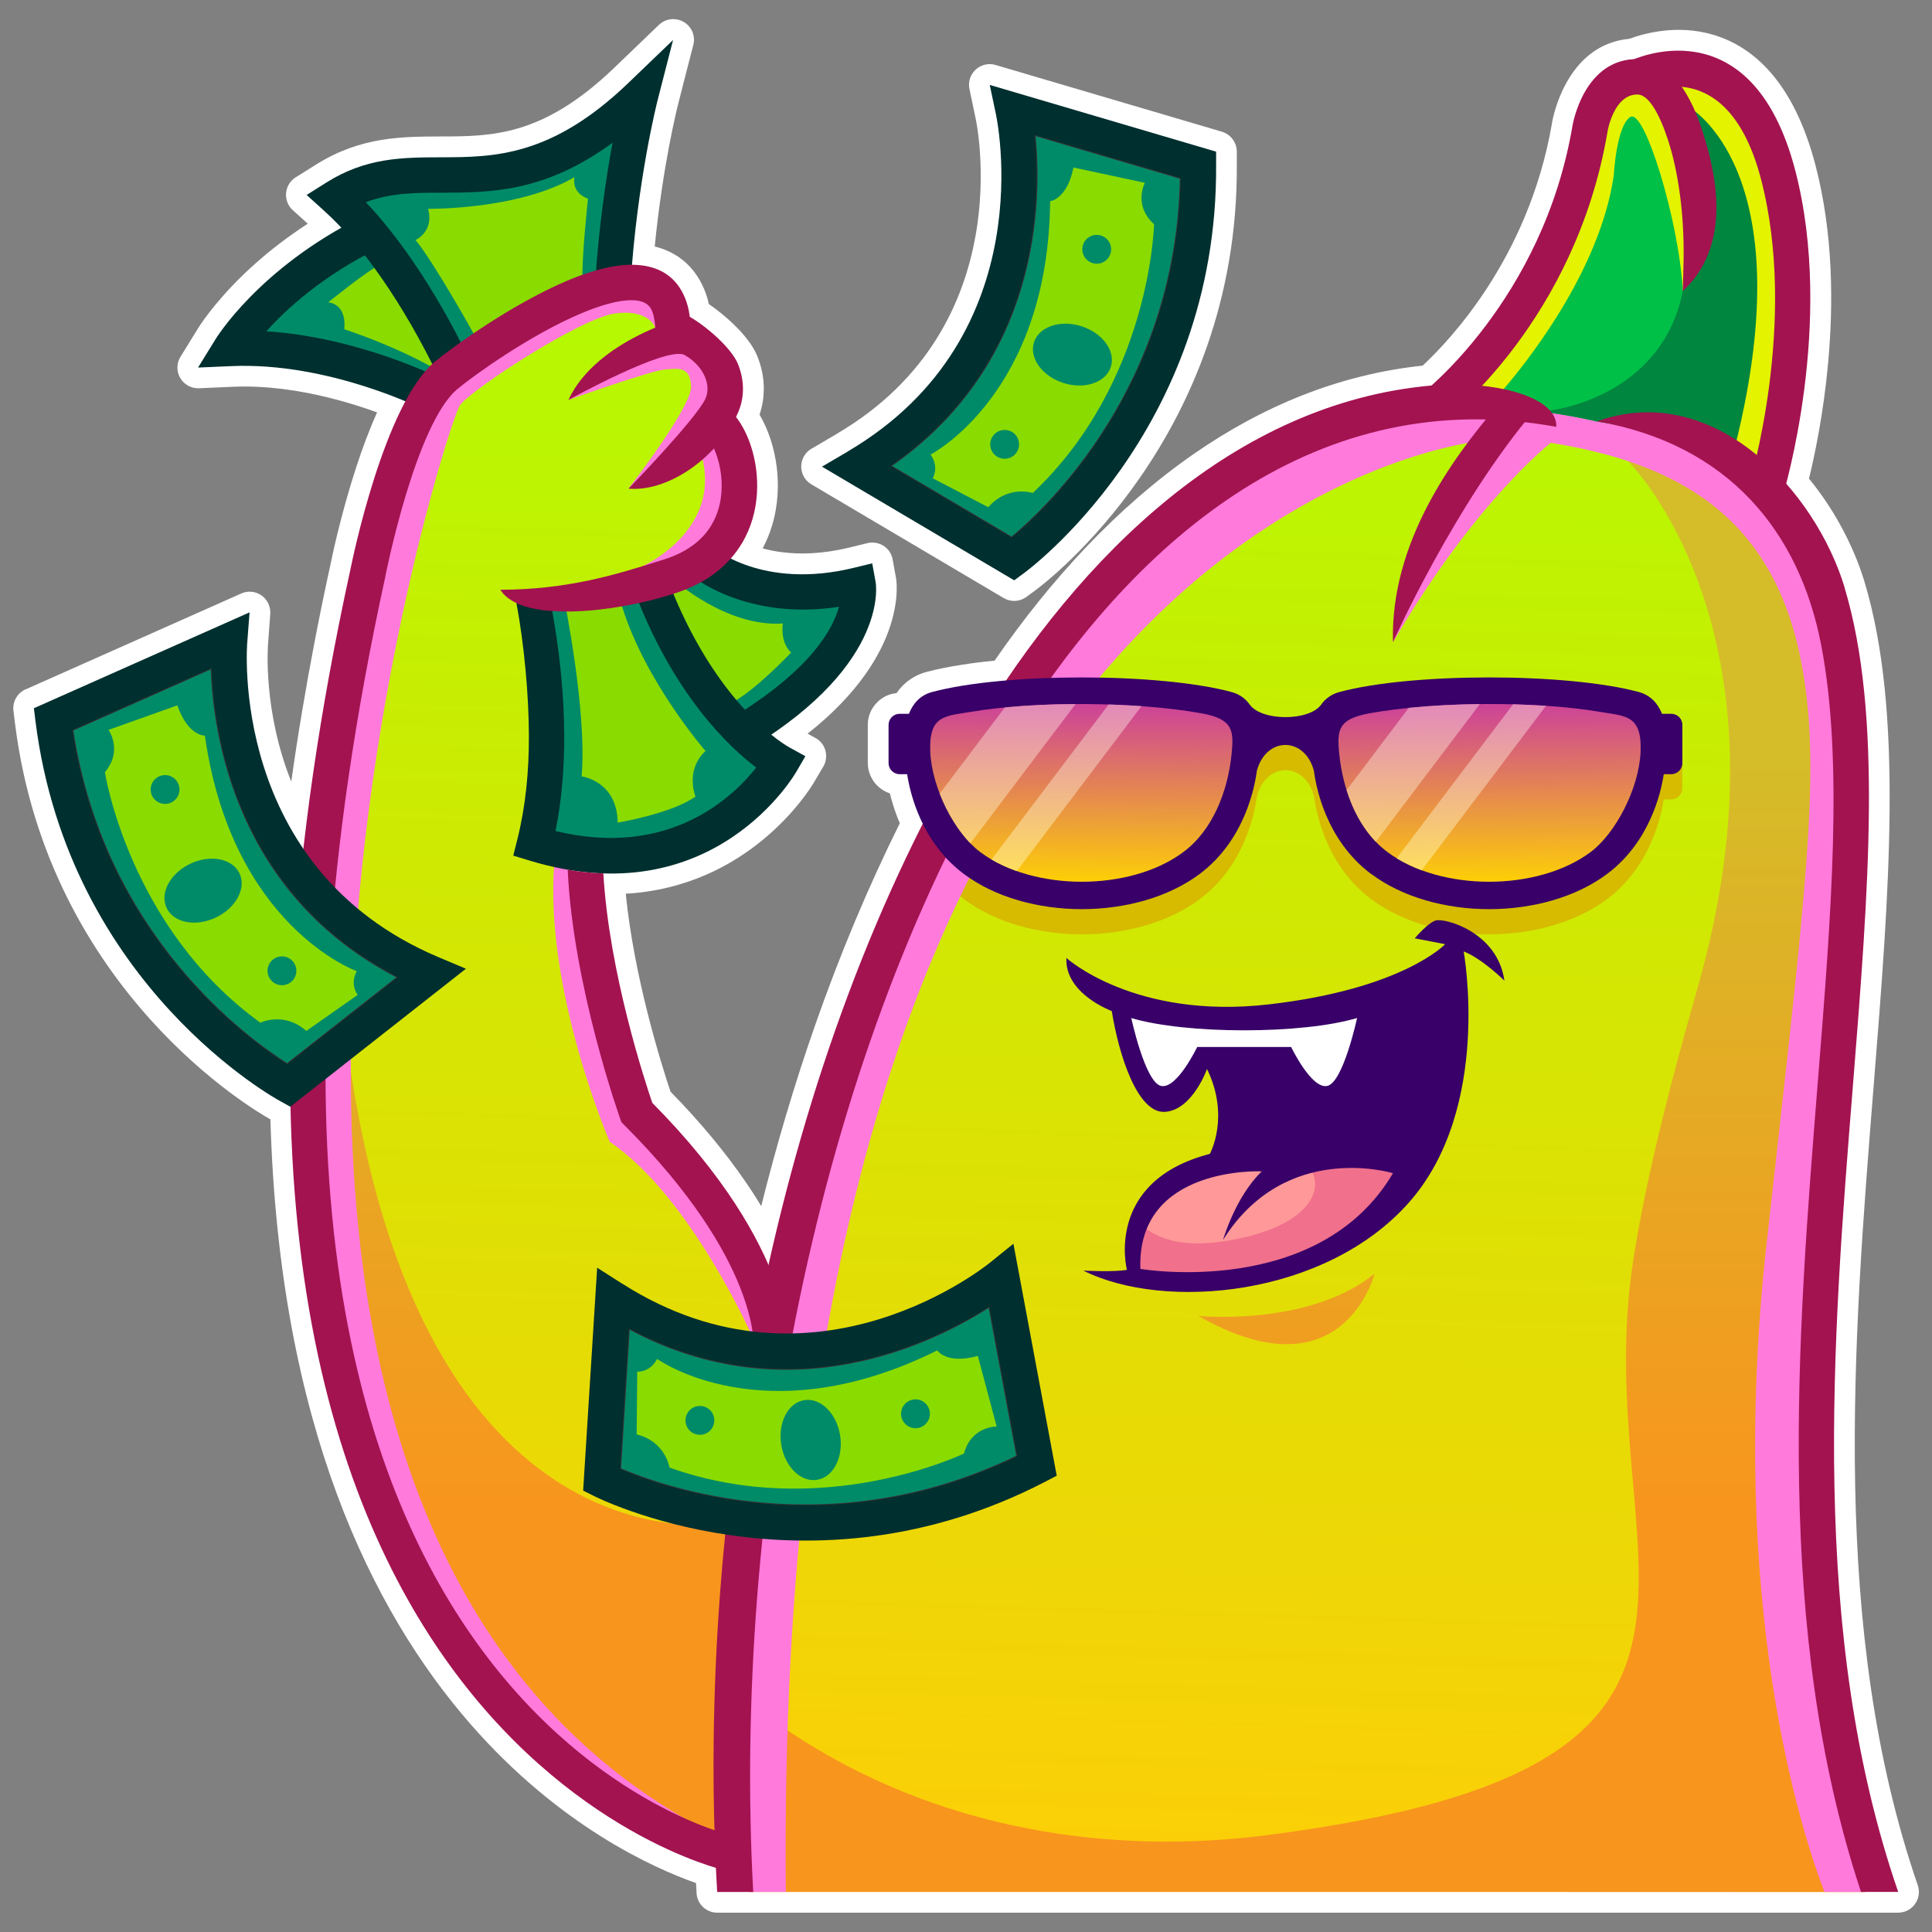 <?xml version="1.0" encoding="UTF-8"?>
<svg id="Layer_2" xmlns="http://www.w3.org/2000/svg" xmlns:xlink="http://www.w3.org/1999/xlink" viewBox="0 0 240 240">
  <rect x="0" y="0" width="240" height="240" fill="#808080" stroke="none"/>
  <defs>
    <style>
      .cls-1 {
        fill: #ff7adb;
      }

      .cls-1, .cls-2, .cls-3, .cls-4, .cls-5, .cls-6, .cls-7, .cls-8, .cls-9, .cls-10, .cls-11, .cls-12, .cls-13, .cls-14, .cls-15, .cls-16, .cls-17, .cls-18, .cls-19, .cls-20 {
        fill-rule: evenodd;
      }

      .cls-2 {
        fill: url(#GradientFill_4);
      }

      .cls-3 {
        fill: url(#GradientFill_100-2);
      }

      .cls-4 {
        fill: #380068;
      }

      .cls-5 {
        fill: #00c047;
      }

      .cls-6 {
        fill: #fff;
      }

      .cls-7 {
        stroke: #373435;
        stroke-miterlimit: 22.93;
        stroke-width: .22px;
      }

      .cls-7, .cls-20 {
        fill: #008b68;
      }

      .cls-8 {
        fill: #a31350;
      }

      .cls-9 {
        fill: #e4f300;
      }

      .cls-10 {
        fill: #f1708c;
      }

      .cls-11 {
        fill: url(#GradientFill_76);
      }

      .cls-12 {
        fill: #002f2f;
      }

      .cls-13 {
        fill: url(#GradientFill_100);
      }

      .cls-14 {
        fill: #d6bb00;
      }

      .cls-15 {
        fill: #f99;
      }

      .cls-16 {
        fill: url(#GradientFill_4-2);
      }

      .cls-17 {
        fill: url(#linear-gradient);
      }

      .cls-18 {
        fill: #8adb00;
      }

      .cls-19 {
        fill: #00863f;
      }
    </style>
    <linearGradient id="linear-gradient" x1="134.24" y1="233.89" x2="141.08" y2="11.01" gradientUnits="userSpaceOnUse">
      <stop offset="0" stop-color="#fdce07"/>
      <stop offset="1" stop-color="#af0"/>
    </linearGradient>
    <linearGradient id="GradientFill_76" data-name="GradientFill 76" x1="135.81" y1="187.78" x2="135.81" y2="94.39" gradientUnits="userSpaceOnUse">
      <stop offset="0" stop-color="#f8951d"/>
      <stop offset="1" stop-color="#d5bc29"/>
    </linearGradient>
    <linearGradient id="GradientFill_100" data-name="GradientFill 100" x1="185.18" y1="109.38" x2="185" y2="87.61" gradientUnits="userSpaceOnUse">
      <stop offset="0" stop-color="#fdce07"/>
      <stop offset="1" stop-color="#cd4398"/>
    </linearGradient>
    <linearGradient id="GradientFill_100-2" data-name="GradientFill 100" x1="134.18" y1="109.38" x2="134.36" y2="87.61" xlink:href="#GradientFill_100"/>
    <linearGradient id="GradientFill_4" data-name="GradientFill 4" x1="129.13" y1="109.41" x2="129.32" y2="87.48" gradientUnits="userSpaceOnUse">
      <stop offset="0" stop-color="#ffe359"/>
      <stop offset="1" stop-color="#e28aba"/>
    </linearGradient>
    <linearGradient id="GradientFill_4-2" data-name="GradientFill 4" x1="179.8" y1="109.44" x2="179.62" y2="87.64" xlink:href="#GradientFill_4"/>
  </defs>
  <path class="cls-6" d="M111.78,102.27c-.33-.76-.59-1.49-.8-2.17l-.04-.13c-.16-.5-.29-.98-.4-1.42-.6-.19-1.14-.53-1.58-.97h0c-.71-.73-1.16-1.71-1.16-2.79v-4.76c0-1.08.44-2.06,1.16-2.78h0c.63-.64,1.47-1.06,2.41-1.15.23-.33.49-.65.78-.94.78-.78,1.76-1.38,2.98-1.7,1.24-.33,2.72-.63,4.36-.88,1.32-.21,2.68-.38,4.06-.51,6.96-10.09,15.23-19.07,24.7-25.65,8.53-5.93,18.05-9.9,28.48-11,1.89-1.77,4.97-4.99,7.98-9.61,3.35-5.14,6.62-12,8.08-20.49.01-.13.03-.26.07-.39.28-1.39,2.21-9.44,9.55-10.11,1.78-.66,5.94-1.84,10.45-.49,4.8,1.44,9.91,5.66,12.66,16.18,2.21,8.46,2.25,17.29,1.57,24.63-.57,6.24-1.66,11.4-2.37,14.32,1.44,1.76,2.71,3.64,3.78,5.56,1.34,2.4,2.41,4.89,3.13,7.31,2.43,8.11,3.19,17.72,3.1,28.41-.09,10.61-1.01,22.07-1.98,34.17l-.02.23c-2.52,31.51-5.38,67.46,5.5,99.05.46,1.35-.26,2.81-1.6,3.27-.28.09-.56.14-.84.14-48.9.01-97.79,0-146.69,0-1.42,0-2.58-1.15-2.58-2.58l-.06-1.1c-5.25-1.84-16.96-7.08-28.02-19.75-12.24-14.03-23.76-37.22-24.85-75.12l-.11-.06c-1.57-.88-27.41-15.72-31.61-49.06h0l-.2-1.63c-.15-1.22.58-2.35,1.69-2.74l26.6-11.83c1.3-.58,2.82,0,3.39,1.3.18.4.25.83.22,1.24l-.27,3.69c-.02.24-.67,8.27,2.88,17.14.4-2.86.85-5.78,1.35-8.76.98-5.86,2.14-11.91,3.51-18.16.1-.53,1.24-6.12,3.22-12.18.74-2.26,1.6-4.6,2.58-6.77-1.67-.61-3.72-1.27-5.99-1.83-3.6-.89-7.78-1.54-11.99-1.35l-4.14.18c-1.42.06-2.62-1.04-2.68-2.46-.02-.56.14-1.09.43-1.53l2.22-3.6c.54-.84,2.82-4.17,7.07-7.94,1.79-1.59,3.94-3.27,6.47-4.91l-1.85-1.67c-1.06-.95-1.14-2.58-.19-3.64.2-.22.42-.4.67-.53l2.34-1.47c2.79-1.76,5.46-2.64,8.12-3.09,2.53-.42,4.99-.43,7.54-.44,3.05,0,6.26-.02,9.69-1.06,3.44-1.05,7.28-3.17,11.73-7.45l5.57-5.35c1.02-.98,2.65-.95,3.64.07.68.7.87,1.69.6,2.56-.63,2.44-1.27,4.89-1.88,7.33-.07.27-1.88,7.45-2.88,17.57.85.21,1.65.52,2.4.95,1.48.85,2.68,2.12,3.52,3.86.26.54.48,1.12.65,1.73l.15.61c1.04.71,2.19,1.64,3.18,2.61,1.24,1.21,2.31,2.56,2.82,3.81.56,1.36.85,2.8.83,4.24-.02,1.04-.19,2.08-.53,3.08.16.27.31.55.45.83.38.75.71,1.57.98,2.42.32,1.03.57,2.15.71,3.3.13,1.07.17,2.2.1,3.36-.08,1.29-.3,2.6-.68,3.86-.29.95-.67,1.9-1.17,2.84.68.19,1.44.35,2.27.46,2.29.31,5.12.26,8.49-.56l2.26-.55c1.38-.33,2.77.51,3.1,1.89l.44,2.43c.02.1,1.77,9.28-10.98,19.35l.97.53c1.25.68,1.7,2.25,1.02,3.49-.42.69-.81,1.4-1.23,2.08-.68,1.14-8.08,12.91-23.35,13.78.51,5.13,1.59,10.35,2.69,14.73,1.15,4.57,2.31,8.19,2.87,9.86,3.88,3.96,6.88,7.66,9.21,11.04.76,1.09,1.44,2.15,2.06,3.18,1.9-7.62,4.12-15.11,6.66-22.38,3.06-8.75,6.58-17.19,10.56-25.19h0ZM104.03,53.85l-3.08,1.81c-.43.21-.8.55-1.06.99-.72,1.22-.32,2.8.91,3.52l23.88,14.12c.86.51,1.98.49,2.84-.15l1.19-.88c.97-.72,25.15-18.86,24.93-52.8v-1.5c.05-1.16-.69-2.25-1.85-2.6l-28.12-8.29c-.39-.12-.82-.14-1.25-.05-1.39.29-2.28,1.65-1.99,3.04l.76,3.62c.07.32,5.61,25.75-17.16,39.16Z"/>
  <g>
    <g>
      <path class="cls-20" d="M86.94,82.11c-1.4-2.27-2.79-4.93-4.08-8.04l-.36-.86,1.02-.32c.59-.18,1.13-.38,1.64-.6.53-.23,1.03-.47,1.49-.72l.43-.24.42.26c1.2.75,3.22,1.8,6.01,2.51,2.79.71,6.34,1.07,10.58.43l1.28-.19-.34,1.25c-.38,1.41-1.23,3.34-3.09,5.63-1.82,2.24-4.63,4.84-8.96,7.64l-.6.39-.48-.53c-1.54-1.67-3.25-3.84-4.97-6.63h0ZM51.39,39.23c1.05,1.79,2.07,3.67,3.05,5.61l.29.57-.47.43c-.14.13-.27.26-.4.39-.13.14-.27.28-.4.44l-.41.47-.57-.25c-1.62-.7-4.35-1.8-7.74-2.78-3.39-.98-7.44-1.86-11.71-2.14l-1.74-.11,1.17-1.3c1.17-1.3,2.77-2.89,4.83-4.56,2.06-1.67,4.59-3.42,7.62-5.06l.63-.34.44.56c.38.49.76.98,1.11,1.47.36.49.73,1.01,1.1,1.55,1.09,1.57,2.16,3.26,3.21,5.04h0ZM72.64,34.92c.54-.19,1.09-.37,1.64-.53l.57-.16.04-.59c.23-3.16.56-6.12.92-8.77.36-2.67.75-5.04,1.12-7l.39-2.09-1.72,1.26c-4.1,3.01-7.77,4.52-11.16,5.27-3.41.76-6.57.77-9.59.78-1.66,0-3.27,0-4.86.16-1.63.16-3.24.46-4.83,1.07l-1.18.45.87.92c.93.99,1.87,2.07,2.79,3.22.93,1.16,1.86,2.41,2.78,3.74,1.05,1.52,2.09,3.14,3.11,4.86,1.02,1.72,2.01,3.52,2.97,5.38l.45.87.8-.57c1.9-1.34,4.32-2.95,6.91-4.44,1.97-1.13,4.05-2.21,6.08-3.08l.17-.07c.6-.25,1.18-.48,1.75-.68h0ZM73.54,74.95c-1.69.16-3.36.2-4.89.1l-1.08-.08.19,1.07c.47,2.63.84,5.26,1.09,7.87.24,2.52.37,5.02.38,7.45,0,2.07-.08,4.11-.26,6.1-.17,1.93-.44,3.8-.81,5.61l-.16.8.79.19c5.75,1.4,10.51,1.01,14.35-.21,5.94-1.88,9.67-5.72,11.43-7.97l.53-.68-.69-.52c-1.58-1.19-3.95-3.27-6.52-6.51-2.59-3.26-5.38-7.7-7.77-13.59l-.27-.66-.7.15c-1.81.39-3.75.71-5.64.88Z"/>
      <path class="cls-18" d="M59.22,42.16c-1.76-3.28-6.04-10.57-7.61-12.34,0,0,2.35-1.05,1.57-3.88,0,0,11.16.16,18.18-3.93,0,0-.47,1.89,1.68,2.67,0,0-.84,7.76-.67,10.34-.48.18-.97.37-1.48.58l-.17.07c-2.03.86-4.11,1.94-6.08,3.08-1.95,1.13-3.81,2.32-5.42,3.41h0ZM83.63,71.97s6.59,5.97,13.62,5.48c0,0-.41,2.22,1.02,3.62,0,0-4.57,4.85-7.54,6.32,0,0-9.65-13.17-7.09-15.42h0ZM70.01,74.07s2.95,14.19,2.24,22.37c0,0,4.42.56,4.48,5.75,0,0,6.72-1.12,9.67-3.24,0,0-1.35-3.23,1.24-5.66,0,0-7.47-8.57-10.37-17.97l-7.25-1.24h0ZM54.2,45.9l.06-.06.47-.43-.29-.57c-.98-1.94-2-3.82-3.05-5.61-.14-.24-.28-.47-.42-.7-1.83-2.92-3.59-5.47-3.73-5.67h0s0,0,0,0h0c-1.63.77-6.46,4.69-6.46,4.69,2.46.37,1.98,3.35,1.98,3.35,5.86,1.97,9.78,4.05,11.44,5.01Z"/>
      <path class="cls-17" d="M93.08,235.03c-.67-12.31-.47-25.21.62-38.24,1.07-12.84,3-25.81,5.78-38.48,2.68-12.2,6.16-24.12,10.43-35.39,4.08-10.76,8.9-20.92,14.44-30.14,3.88-6.45,8.26-12.56,13.11-18,4.48-5.01,9.36-9.45,14.64-13.07,4.91-3.36,10.18-6.02,15.78-7.76,5.26-1.64,10.82-2.47,16.68-2.33l1,.02-.63.77c-1.33,1.62-2.72,3.45-4.07,5.45-1.35,2-2.64,4.16-3.75,6.48-1.07,2.22-1.97,4.57-2.61,7.04-.51,1.97-.85,4.02-.95,6.12.68-1.42,1.7-3.47,2.98-5.89,1.14-2.15,2.51-4.61,4.05-7.19,1.3-2.17,2.72-4.42,4.24-6.63,1.33-1.94,2.73-3.85,4.19-5.66l.17-.21,1.32.16.72.1c.52.08,1.03.16,1.55.24-.08-.33-.25-.65-.48-.95-.37-.47-.92-.9-1.61-1.28-.8-.44-1.78-.81-2.88-1.11-1.14-.31-2.41-.53-3.76-.67l-.98-.1.68-.72c1.38-1.48,2.99-3.36,4.65-5.65,1.33-1.83,2.69-3.91,3.98-6.24,1.55-2.79,3.02-5.94,4.26-9.45,1.08-3.07,1.97-6.41,2.58-10.03.03-.17.2-1.07.61-2.03.23-.54.53-1.11.93-1.6.33-.41.74-.77,1.21-1.01.42-.22.91-.34,1.45-.34h.07c.41.02.81.19,1.19.48.37.29.73.7,1.07,1.21.33.5.66,1.11.98,1.82.32.72.63,1.52.92,2.39.34,1.03.64,2.15.9,3.34.26,1.18.47,2.44.65,3.75.17,1.29.29,2.63.37,4,.07,1.34.1,2.72.07,4.11l-.07,2.57c1.03-1.17,1.76-2.45,2.26-3.79.59-1.59.86-3.27.89-4.96.04-1.76-.17-3.54-.51-5.25-.34-1.71-.82-3.36-1.31-4.84-.17-.51-.34-1-.52-1.45-.18-.45-.37-.89-.58-1.32-.2-.42-.41-.82-.62-1.19-.21-.37-.43-.72-.66-1.05l-.6-.86,1.05.09c.94.08,1.95.32,2.98.81.87.41,1.75,1.01,2.6,1.84.96.94,1.89,2.19,2.73,3.82.74,1.45,1.41,3.22,1.97,5.37.8,3.09,1.29,6.24,1.54,9.34.29,3.61.27,7.15.07,10.45-.19,3.06-.53,5.92-.93,8.42-.39,2.51-.83,4.65-1.21,6.3l-.18.78-.61-.51c-1.46-1.2-3.03-2.25-4.68-3.08-1.56-.78-3.19-1.38-4.88-1.73-1.51-.32-3.06-.45-4.65-.36-1.09.06-2.2.23-3.32.5,3.2.71,6.1,1.74,8.7,3.04,3.1,1.56,5.79,3.51,8.07,5.79,2.46,2.45,4.46,5.28,6.02,8.38,1.63,3.24,2.79,6.8,3.52,10.56.7,3.63,1.13,7.54,1.35,11.7.22,4.15.24,8.54.12,13.14-.24,9.19-1.04,19.14-1.88,29.59v.06c-.64,7.94-1.3,16.17-1.76,24.5-.46,8.36-.72,16.87-.57,25.39.15,8.52.72,17.07,1.93,25.53,1.2,8.45,3.04,16.8,5.74,24.94l.05.15H93.08ZM90.03,196.84c.4-5.11.94-10.22,1.62-15.32.67-5.06,1.48-10.11,2.42-15.13,0-.04.01-.09,0-.13-.08-.96-.32-2.48-.96-4.5-.45-1.42-1.11-3.1-2.06-5-1.24-2.47-2.97-5.33-5.4-8.53-2.06-2.71-4.6-5.66-7.76-8.81l-.27-.27-.13-.37c-.05-.15-1.5-4.24-3.02-10.09-1.52-5.86-3.12-13.47-3.46-20.66l-.02-.39-.39-.07c-.39-.07-.78-.14-1.16-.22-.4-.08-.79-.17-1.17-.26-.39-.09-.78-.19-1.18-.3-.39-.11-.79-.22-1.19-.34l-1.56-.48.39-1.57c.25-.99.46-1.99.64-3.02.18-1.04.33-2.1.45-3.18.12-1.09.21-2.2.27-3.34.06-1.14.09-2.31.08-3.49,0-1.27-.04-2.62-.11-4.01-.07-1.4-.18-2.85-.32-4.31-.13-1.43-.3-2.87-.49-4.27-.19-1.36-.4-2.69-.63-3.96l-.05-.25-.23-.11c-.2-.1-.4-.2-.58-.31-.18-.11-.34-.23-.49-.35l-.07-.06c3.86-.08,7.24-.56,10.26-1.21,3.21-.69,6.01-1.57,8.54-2.37l.6-.19c.72-.23,1.37-.49,1.97-.78.63-.3,1.19-.64,1.7-1.01.53-.39,1-.8,1.41-1.24.43-.46.79-.95,1.1-1.46.2-.33.37-.67.52-1.01.16-.36.29-.72.4-1.08.11-.38.2-.76.27-1.15.07-.4.12-.8.14-1.2.02-.36.03-.73.02-1.09-.01-.38-.04-.75-.08-1.1-.04-.37-.11-.74-.18-1.09-.08-.37-.17-.72-.28-1.06l-.1-.31-.22-.6-.42-.97-.51.55c-.74.8-1.55,1.52-2.39,2.15-.86.64-1.75,1.18-2.66,1.6-.84.39-1.68.69-2.5.88-.53.12-1.05.2-1.56.22,1.25-1.31,3.78-4,5.83-6.4,1.4-1.64,2.58-3.15,3-4.03.11-.23.2-.48.25-.73.06-.26.08-.52.08-.78,0-.27-.03-.54-.09-.8-.06-.27-.14-.54-.25-.8-.12-.3-.28-.59-.46-.88-.18-.28-.39-.55-.63-.81-.23-.25-.49-.49-.77-.71-.28-.22-.57-.42-.89-.6-1.11-.63-4.22.42-7.33,1.79-2.34,1.03-4.68,2.23-6.14,3,.28-.44.6-.86.93-1.26.64-.78,1.37-1.49,2.14-2.13.96-.8,2-1.51,3.04-2.12,1.25-.74,2.51-1.34,3.64-1.81l.33-.13-.02-.35c-.01-.23-.04-.46-.07-.69-.03-.23-.07-.45-.11-.66-.04-.21-.09-.41-.15-.58-.06-.18-.12-.34-.18-.47-.12-.25-.28-.47-.47-.66-.19-.19-.42-.35-.67-.47-.25-.12-.53-.21-.82-.26-.3-.06-.62-.08-.97-.08-.43,0-.87.04-1.33.11-.48.07-.99.18-1.51.32-.54.14-1.1.31-1.68.51-.61.21-1.23.45-1.86.71-1.2.51-2.44,1.1-3.67,1.74-1.38.72-2.74,1.5-4.01,2.28-1.57.96-3.03,1.92-4.27,2.79-1.61,1.12-2.88,2.09-3.61,2.69-.86.71-1.67,1.79-2.43,3.08-.86,1.47-1.65,3.22-2.37,5.09-.89,2.32-1.67,4.8-2.31,7.07-1.26,4.48-2,8.2-2.02,8.3v.04c-6.2,28.32-8.12,51.6-7.24,70.72,1.06,23.2,6.24,40.28,12.91,52.82,6.1,11.46,13.45,19.12,20.04,24.18,6.6,5.07,12.44,7.53,15.51,8.59l.67.23-.02-.71c-.15-5-.16-10.07-.02-15.16.13-5.07.4-10.19.8-15.33Z"/>
      <path class="cls-14" d="M116.2,108.09c2.52-5.33,5.23-10.45,8.15-15.31,1.08-1.8,2.2-3.57,3.36-5.31,8.95-.51,19.33.03,25.25,1.62,1.04.28,1.78.86,2.31,1.61h0c1.52,2.02,7.29,2.02,8.81,0h0c.52-.75,1.27-1.33,2.31-1.61,8.98-2.41,28.18-2.41,37.17,0,1.51.41,2.39,1.46,2.89,2.71h1.16c.75,0,1.37.62,1.37,1.37v4.76c0,.75-.62,1.37-1.37,1.37h-.94c-.36,2.39-1.78,8.45-7.02,12.38-7.8,5.85-21.55,5.85-29.34,0-5.58-4.19-6.82-10.78-7.08-12.79-1.15-4.28-5.94-4.28-7.09,0-.26,2.01-1.5,8.61-7.08,12.79-7.8,5.85-21.54,5.85-29.34,0-1.44-1.08-2.59-2.32-3.51-3.6Z"/>
      <path class="cls-11" d="M93.08,235.03c-.63-11.54-.49-23.6.43-35.8l4.34,15.74c18.79,12.62,40.59,15.46,59.63,12.99,66.67-8.64,39.52-33.84,45.43-71.55,1.33-8.52,3.83-19.19,7.96-33.66,12.72-44.54-8.61-65.45-8.61-65.45,0,0,1.8-1.12,4.75-2.96.72.3,1.41.62,2.09.96,3.1,1.56,5.79,3.51,8.07,5.79,2.46,2.45,4.46,5.28,6.02,8.38,1.63,3.24,2.79,6.8,3.52,10.56.7,3.63,1.13,7.54,1.35,11.7.22,4.15.24,8.54.12,13.14-.24,9.19-1.04,19.14-1.88,29.59v.06c-.64,7.94-1.3,16.17-1.76,24.5-.46,8.36-.72,16.87-.57,25.39.15,8.52.72,17.07,1.93,25.53,1.2,8.45,3.04,16.8,5.74,24.94l.05.15H93.08ZM148.86,163.47c18.01,10.26,21.89-5.24,21.89-5.24-8.17,6.6-21.89,5.24-21.89,5.24h0ZM220.52,45.82c-3.94,2.5-7.6,4.81-10.6,6.69,1.14.34,2.25.79,3.32,1.33,1.65.83,3.22,1.88,4.68,3.08l.61.51.18-.78c.38-1.65.82-3.79,1.21-6.3.22-1.41.43-2.93.6-4.54h0ZM90.74,189.18h0s-37.34,7.62-47.15-56c-.91-5.9-1.95-11.01-3.1-15.44-.61,8.85-.7,17-.35,24.51,1.06,23.2,6.24,40.28,12.91,52.82,6.1,11.46,13.45,19.12,20.04,24.18,6.6,5.07,12.44,7.53,15.51,8.59l.67.23-.02-.71c-.15-5-.16-10.07-.02-15.16.13-5.07.4-10.19.8-15.33.2-2.56.44-5.11.71-7.67Z"/>
      <path class="cls-1" d="M93.08,235.03c-.67-12.31-.47-25.21.62-38.24,1.07-12.84,3-25.81,5.78-38.48,2.68-12.2,6.16-24.12,10.43-35.39,4.08-10.76,8.9-20.92,14.44-30.14,3.88-6.45,8.26-12.56,13.11-18,4.48-5.01,9.36-9.45,14.64-13.07,4.91-3.36,10.18-6.02,15.78-7.76,5.26-1.64,10.82-2.47,16.68-2.33l1,.02-.63.77c-.64.79-1.31,1.63-1.97,2.51-11.28,1.79-87,19.81-85.34,180.1h-4.56ZM173.58,77.23c-.37,1.58-.53,2.54-.53,2.54,10.21-17.53,19.59-24.76,19.59-24.76,20.34,3.19,30.02,13.11,31.91,32.77,1.17,12.21-.75,27.71-5.08,66.54-5.03,45,4.45,73.65,7.17,80.71h5.06l-.05-.15c-2.69-8.13-4.53-16.49-5.74-24.94-1.21-8.46-1.78-17.01-1.93-25.53-.15-8.53.11-17.03.57-25.39.46-8.34,1.12-16.56,1.75-24.5v-.06c.84-10.45,1.64-20.41,1.88-29.59.12-4.6.1-8.99-.12-13.14-.22-4.16-.65-8.07-1.35-11.7-.72-3.76-1.89-7.32-3.52-10.56-1.56-3.11-3.56-5.93-6.02-8.38-2.28-2.28-4.96-4.23-8.07-5.79-2.6-1.31-5.5-2.33-8.7-3.04,1.12-.28,2.23-.44,3.32-.5,1.59-.09,3.15.04,4.65.36,1.69.36,3.32.95,4.88,1.73,1.65.83,3.22,1.88,4.68,3.08l.61.51.18-.78c.38-1.65.82-3.79,1.21-6.3.39-2.5.74-5.36.93-8.42.2-3.3.23-6.85-.07-10.45-.25-3.1-.74-6.25-1.54-9.34-.56-2.14-1.23-3.91-1.97-5.37-.83-1.64-1.76-2.88-2.73-3.82-.85-.83-1.73-1.42-2.6-1.84-1.02-.49-2.04-.73-2.98-.81l-1.05-.09.6.86c.23.33.45.68.66,1.05.21.37.42.77.62,1.19.21.43.4.87.58,1.32.18.45.35.93.52,1.45.49,1.49.97,3.13,1.31,4.84.34,1.71.55,3.49.51,5.25-.04,1.69-.3,3.37-.89,4.96-.5,1.34-1.23,2.62-2.26,3.79l.07-2.57c.02-1.39,0-2.77-.07-4.11-.07-1.37-.2-2.71-.37-4-.17-1.31-.39-2.57-.65-3.75-.26-1.19-.56-2.31-.9-3.34-.29-.87-.6-1.68-.92-2.39-.32-.7-.64-1.32-.98-1.82-.34-.52-.7-.93-1.07-1.21-.38-.3-.78-.46-1.19-.48h-.07c-.54,0-1.02.12-1.45.34-.48.24-.88.6-1.21,1.01-.4.49-.7,1.06-.93,1.6-.41.96-.58,1.86-.61,2.03-.61,3.61-1.51,6.95-2.58,10.03-1.23,3.51-2.7,6.66-4.26,9.45-1.3,2.33-2.65,4.41-3.98,6.24-1.66,2.28-3.27,4.17-4.65,5.65l-.68.72.98.1c1.35.14,2.62.37,3.76.67,1.11.3,2.09.67,2.88,1.11.69.38,1.24.81,1.61,1.28.24.3.4.62.48.95-.52-.09-1.03-.17-1.55-.24l-.72-.1-1.32-.16-.17.21c-1.46,1.81-2.86,3.72-4.19,5.66-1.51,2.21-2.94,4.46-4.24,6.63-1.54,2.58-2.91,5.03-4.05,7.19-1.29,2.42-2.3,4.48-2.98,5.89l.02-.27h0ZM93.92,167.21l.15-.81s.01-.09,0-.13c-.08-.96-.32-2.48-.96-4.5-.45-1.42-1.11-3.1-2.06-5-1.24-2.47-2.97-5.33-5.4-8.53-2.06-2.71-4.6-5.66-7.76-8.81l-.27-.27-.13-.37c-.05-.15-1.5-4.24-3.02-10.09-1.52-5.86-3.12-13.47-3.46-20.66l-.02-.39-.39-.07c-.39-.07-.78-.14-1.16-.22-.2-.04-.39-.08-.59-.13-1.23,15.85,6.89,34.61,6.89,34.61,10.13,6.83,17.84,24.47,17.84,24.47l.33.9h0ZM80.14,70.75l-.31-.42s9.55-4.24,7.45-13.26l-1.58.62.23-.16c.84-.63,1.65-1.35,2.39-2.15l.51-.55.42.97.22.6.1.31c.11.34.2.7.28,1.06.08.36.14.72.18,1.09.04.35.07.72.08,1.1.01.36,0,.73-.02,1.09-.02.4-.07.8-.14,1.2-.07.38-.16.77-.27,1.15-.11.36-.24.72-.4,1.08-.15.34-.32.68-.52,1.01-.3.51-.67.99-1.1,1.46-.41.44-.88.85-1.41,1.24-.51.37-1.07.71-1.7,1.01-.6.29-1.25.55-1.97.78l-.6.19c-.61.19-1.23.39-1.87.59h0ZM79.29,60.22h-.07c1.25-1.31,3.78-4,5.83-6.4,1.4-1.64,2.58-3.15,3-4.03.11-.23.2-.48.25-.73.06-.26.08-.52.08-.78,0-.27-.03-.54-.09-.8-.06-.27-.14-.54-.25-.8-.12-.3-.28-.59-.46-.88-.18-.28-.39-.55-.63-.81-.23-.25-.49-.49-.77-.71-.28-.22-.57-.42-.89-.6-1.11-.63-4.22.42-7.33,1.79-1.14.5-2.29,1.05-3.33,1.56l-4.04,2.65s10.39-3.68,12.01-3.78c1.62-.1,3.14-.47,3.25,2.09.1,2.57-7.78,12.7-7.78,12.7l1.21-.48h0ZM81.9,40.8l-.5-.1s-.75-2.34-4.99-1.76c-4.24.58-17.28,9.06-19.22,11.31-1.94,2.25-44.44,138.91,31.4,177.58-3.08-1.06-8.92-3.52-15.51-8.59-6.59-5.06-13.94-12.72-20.04-24.18-6.67-12.53-11.85-29.61-12.91-52.82-.87-19.12,1.05-42.4,7.23-70.72v-.04c.03-.11.77-3.82,2.03-8.3.64-2.28,1.42-4.76,2.31-7.07.72-1.86,1.51-3.62,2.37-5.09.76-1.3,1.57-2.37,2.43-3.08.72-.6,2-1.57,3.61-2.69,1.25-.87,2.7-1.83,4.27-2.79,1.27-.78,2.63-1.56,4.01-2.28,1.23-.64,2.46-1.24,3.67-1.74.63-.26,1.25-.5,1.86-.71.58-.2,1.14-.37,1.68-.51.53-.14,1.03-.24,1.51-.32.46-.07.91-.11,1.33-.11.35,0,.67.03.97.08.3.06.57.14.82.26.25.12.48.28.67.47.19.19.35.41.47.66.06.13.13.29.18.47.05.18.1.37.15.58.04.21.08.43.11.66.03.23.05.46.07.69v.13Z"/>
      <path class="cls-5" d="M192.07,51.21c-.35-.37-.82-.71-1.38-1.01-.8-.44-1.78-.81-2.88-1.11-1.14-.31-2.41-.53-3.76-.67l-.98-.1.68-.72c1.38-1.48,2.99-3.36,4.65-5.65,1.33-1.83,2.69-3.91,3.98-6.24,1.55-2.79,3.02-5.94,4.26-9.45,1.08-3.07,1.97-6.41,2.58-10.03.03-.17.2-1.07.61-2.03.23-.54.53-1.11.93-1.6.33-.41.74-.77,1.21-1.01.42-.22.91-.34,1.45-.34h.07c.41.02.81.19,1.19.48.37.29.73.7,1.07,1.21.33.5.66,1.11.98,1.82.32.72.63,1.52.92,2.39.34,1.03.64,2.15.9,3.34.26,1.18.47,2.44.65,3.75.17,1.29.29,2.63.37,4,.07,1.34.1,2.72.07,4.11l-.07,2.57c1.03-1.17,1.76-2.45,2.26-3.79.59-1.59.86-3.27.89-4.96.04-1.76-.17-3.54-.51-5.25-.34-1.71-.82-3.36-1.31-4.84-.17-.51-.34-1-.52-1.45-.18-.45-.37-.89-.58-1.32-.2-.42-.41-.82-.62-1.19-.21-.37-.43-.72-.66-1.05l-.6-.86,1.05.09c.94.08,1.95.32,2.98.81.87.41,1.75,1.01,2.6,1.84.96.94,1.89,2.19,2.73,3.82.74,1.45,1.41,3.22,1.97,5.37.8,3.09,1.29,6.24,1.54,9.34.29,3.61.27,7.15.07,10.45-.19,3.06-.53,5.92-.93,8.42-.39,2.51-.83,4.65-1.21,6.3l-.18.78-.61-.51c-1.46-1.2-3.03-2.25-4.68-3.08-1.56-.78-3.19-1.38-4.88-1.73-1.51-.32-3.06-.45-4.65-.36-1.09.06-2.2.23-3.32.5,1.45.32,2.84.71,4.16,1.15l-6.19-1.05c-2.29-.52-4.41-.89-6.29-1.14Z"/>
      <path class="cls-19" d="M209.64,31.4c0,.32,0,.64,0,.95l-.07,2.57c1.03-1.17,1.76-2.45,2.26-3.79.59-1.59.86-3.27.89-4.96.04-1.76-.17-3.54-.51-5.25-.34-1.71-.82-3.36-1.31-4.84-.17-.51-.34-1-.52-1.45-.18-.45-.37-.89-.58-1.32-.2-.42-.41-.82-.62-1.19-.21-.37-.43-.72-.66-1.05l-.6-.86,1.05.09c.94.08,1.95.32,2.98.81.87.41,1.75,1.01,2.6,1.84.96.94,1.89,2.19,2.73,3.82.74,1.45,1.41,3.22,1.97,5.37.8,3.09,1.29,6.24,1.54,9.34.29,3.61.27,7.15.07,10.45-.19,3.06-.53,5.92-.93,8.42-.39,2.51-.83,4.65-1.21,6.3l-.18.78-.61-.51c-1.46-1.2-3.03-2.25-4.68-3.08-1.56-.78-3.19-1.38-4.88-1.73-1.51-.32-3.06-.45-4.65-.36-1.09.06-2.2.23-3.32.5,1.45.32,2.84.71,4.16,1.15l-6.19-1.05c-2.16-.49-4.17-.85-5.98-1.09.09-.17.15-.27.15-.27,0,0,13.83-1.47,16.5-14.81.32-1.58.51-3.18.6-4.78Z"/>
      <path class="cls-9" d="M186.43,48.76c-.76-.15-1.55-.27-2.38-.35l-.98-.1.68-.72c1.38-1.48,2.99-3.36,4.65-5.65,1.33-1.83,2.69-3.91,3.98-6.24,1.55-2.79,3.02-5.94,4.26-9.45,1.08-3.07,1.97-6.41,2.58-10.03.03-.17.2-1.07.61-2.03.23-.54.53-1.11.93-1.6.33-.41.74-.77,1.21-1.01.42-.22.91-.34,1.45-.34h.07c.41.02.81.19,1.19.48.37.29.73.7,1.07,1.21.33.5.66,1.11.98,1.82.32.72.63,1.52.92,2.39.34,1.03.64,2.15.9,3.34.26,1.18.47,2.44.65,3.75.17,1.29.29,2.63.37,4,.07,1.34.1,2.72.07,4.11l-.06,2.43c-.3.89-.53,1.39-.53,1.39-.46-8.68-4.77-22.74-6.52-21.63-1.75,1.12-2.06,7.26-2.06,7.26-1.77,12.13-11.23,23.74-14.03,26.95h0ZM209.8,13.31s14.28,7.73,5.8,41.89h0c.8.53,1.57,1.1,2.32,1.71l.61.51.18-.78c.38-1.65.82-3.79,1.21-6.3.39-2.5.74-5.36.93-8.42.2-3.3.23-6.85-.07-10.45-.25-3.1-.74-6.25-1.54-9.34-.56-2.14-1.23-3.91-1.97-5.37-.83-1.64-1.76-2.88-2.73-3.82-.85-.83-1.73-1.42-2.6-1.84-1.02-.49-2.04-.73-2.98-.81l-1.05-.09.6.86c.23.33.45.68.66,1.05.21.37.42.77.62,1.19Z"/>
      <g>
        <path class="cls-12" d="M54.46,46.77c-2.16-4.47-4.52-8.56-6.97-12.1-2.36-3.42-4.81-6.31-7.24-8.5l-2.16-1.95,2.46-1.55c4.93-3.1,9.44-3.12,14.29-3.13,6.47-.02,13.64-.04,23.2-9.22l5.57-5.35-1.92,7.48s-2.55,9.94-3.37,23.02l-4.39-.26c.44-7.01,1.37-13.18,2.16-17.48-8.41,6.17-15.11,6.19-21.26,6.21-3.26,0-6.35.02-9.38,1.18,1.91,2.02,3.81,4.4,5.65,7.06,2.58,3.73,5.06,8.03,7.31,12.69l-3.96,1.91h0ZM82.78,71.56c6.12,16.42,15.26,21.27,15.29,21.29l1.98,1.09-1.14,1.95c-.03.05-10.25,18-33.14,11.01l-2.01-.61.51-2.03c1-3.99,1.45-8.35,1.43-12.9-.01-4.92-.57-11.24-1.55-16.46l4.33.34c1.02,5.45,1.59,10.9,1.61,16.12.01,4.14-.33,8.14-1.08,11.87,14.17,3.45,22.11-4.3,24.93-7.88-3.39-2.57-10.36-9.1-15.27-22.26l4.12-1.53Z"/>
        <path class="cls-12" d="M52.5,50.81s-11.66-5.86-23.76-5.33l-4.14.18,2.18-3.53s5.32-8.81,18.15-15.18l1.95,3.95c-6.85,3.41-11.29,7.47-13.79,10.25,11.45.75,21.35,5.73,21.38,5.74l-1.96,3.93Z"/>
        <path class="cls-12" d="M88.55,68s6.11,5.33,17.54,2.53l2.26-.55.42,2.3s1.96,9.96-15.42,20.57l-2.29-3.76c9.66-5.9,12.41-10.93,13.16-13.71-11.82,1.8-18.49-4.01-18.51-4.02l2.84-3.36Z"/>
      </g>
      <path class="cls-8" d="M229.16,73.07c4.7,15.71,2.96,37.45,1.02,61.74-2.55,31.79-5.45,68.07,5.62,100.21h-4.62c-10.81-32.64-7.91-68.81-5.37-100.56,1.68-20.95,3.2-39.92.42-54.35-2.68-13.9-11.38-24.9-27.85-27.77,14.55-5.19,27.18,8.66,30.79,20.72Z"/>
      <path class="cls-8" d="M185.9,50.52l4.7.48c-9.89,11.62-17.54,28.73-17.56,28.77-.34-12.33,7.33-22.75,12.86-29.25Z"/>
      <path class="cls-8" d="M176.55,48.98s15.12-11.61,18.8-33.41h0s1.37-8.36,8.16-8.23h.13c3.37.15,6.05,3.5,7.73,8.59,1.99,6.02,3.7,14.59-2.33,20.25.02-.51.1-3.41.1-3.83.1-5.64-.64-11.04-1.96-15.04-1.1-3.34-2.42-5.51-3.71-5.57h-.05c-2.96-.03-3.72,4.55-3.72,4.57-3.97,23.5-19.94,35.72-19.99,35.75l-3.16-3.07Z"/>
      <path class="cls-8" d="M217.31,60.14c.02-.06,6.09-20.09,1.45-37.88-4.12-15.79-14.32-10.75-14.35-10.73l-1.88-3.98s15-7.38,20.48,13.61c4.95,18.99-1.47,40.16-1.48,40.22l-4.22-1.24Z"/>
      <path class="cls-8" d="M121,90.77c13.34-22.18,32.55-40.67,56.71-42.87,7.94-.72,15.79,1.39,15.62,5.12-.95-.17-1.91-.32-2.88-.45-28.75-3.81-50.83,15.76-65.68,40.46-23.44,39-33.79,94.81-31.2,142h-4.48c-2.84-48.71,7.69-103.98,31.91-144.25Z"/>
      <g>
        <path class="cls-8" d="M89.98,232.32c-.22-.06-77.9-17.68-46.44-161.63.2-1,4.18-20.5,10.47-25.75,2.27-1.89,9.75-7.26,16.54-10.11h0c2.79-1.17,5.53-1.94,7.89-1.94,2.88,0,5.19,1.06,6.46,3.68.57,1.17.88,2.62.88,4.4l-4.36.37c0-1.1-.2-2.28-.48-2.85-.41-.86-1.32-1.2-2.49-1.2-1.7,0-3.87.64-6.19,1.61-6.36,2.67-13.32,7.67-15.43,9.42-5.23,4.36-8.95,23.21-8.96,23.26v.04c-30.55,139.73,42.96,156.37,43.17,156.43l-1.05,4.28Z"/>
        <path class="cls-8" d="M85.69,39.36c2.07,1.18,5.17,3.88,5.97,5.83.84,2.05.88,4.29-.09,6.31-2.81,5.82-8.91,9.62-13.49,9.2.02-.02,8.28-8.55,9.52-11.11.4-.83.37-1.8-.01-2.73-.44-1.07-1.32-2.06-2.53-2.75-2.16-1.23-14.42,5.56-14.45,5.58,3.44-7.49,14.78-10.51,15.09-10.33Z"/>
        <path class="cls-8" d="M62.15,73.26c8.43,0,14.62-1.96,19.72-3.57l.6-.19c2.98-.93,4.84-2.49,5.9-4.26.79-1.31,1.17-2.77,1.26-4.21.09-1.48-.12-2.93-.51-4.17-.46-1.46-1.08-2.53-1.64-2.86l2.26-3.77c1.45.87,2.82,2.86,3.59,5.33.54,1.71.83,3.7.7,5.74-.13,2.09-.69,4.24-1.88,6.21-1.58,2.64-4.24,4.91-8.36,6.21l-.6.19c-6.63,2.09-18.38,3.58-21.03-.64Z"/>
        <path class="cls-8" d="M93.62,167.49s.96-10.7-16.07-27.73l-.35-.35-.17-.47s-5.83-16.31-6.51-30.9c1.46.25,2.93.41,4.43.46.71,12.32,5.18,25.87,6.08,28.5,18.09,18.27,16.99,30.76,16.98,30.79l-4.39-.31Z"/>
      </g>
      <g>
        <path class="cls-15" d="M141.16,157.65c-.48-13.43,15.56-12.65,15.6-12.64l1.19.04-.86.83c-1.47,1.42-2.57,3.28-3.34,4.87,8.05-9.01,19.39-5.51,19.43-5.5l.62.19-.33.56c-9.41,15.98-31.83,12.14-31.89,12.13l-.41-.07v-.42Z"/>
        <path class="cls-10" d="M141.16,157.65c-.08-2.09.25-3.84.85-5.29,1.8,1.49,4.76,2.58,9.64,1.89,10.51-1.48,13.08-6.25,11.11-9.03,5.58-1.45,10.39.04,10.42.04l.62.19-.33.56c-9.41,15.98-31.83,12.14-31.89,12.13l-.41-.07v-.42Z"/>
        <path class="cls-6" d="M144.07,135.38c-2.27-.58-4.04-8.79-4.04-8.82l-.18-.83.82.24c3.37,1.01,8.63,1.51,13.89,1.51s10.51-.5,13.89-1.51l.82-.24-.18.83s-1.77,8.24-4.04,8.82c-2.05.52-4.36-3.66-4.96-4.82h-11.05c-.6,1.16-2.91,5.34-4.96,4.82Z"/>
        <path class="cls-4" d="M170.3,108.55c-5.58-4.19-6.82-10.78-7.08-12.8-1.15-4.28-5.94-4.28-7.09,0-.26,2.01-1.5,8.61-7.08,12.8-7.8,5.85-21.54,5.85-29.34,0-5.24-3.93-6.66-9.99-7.02-12.38h-.94c-.75,0-1.37-.62-1.37-1.37v-4.76c0-.75.62-1.37,1.37-1.37h1.16c.5-1.26,1.38-2.31,2.89-2.71,8.98-2.41,28.18-2.41,37.17,0,1.04.28,1.78.86,2.31,1.61h0c1.52,2.02,7.29,2.02,8.81,0h0c.52-.75,1.27-1.33,2.31-1.61,8.98-2.41,28.18-2.41,37.17,0,1.51.41,2.39,1.46,2.89,2.71h1.16c.75,0,1.37.62,1.37,1.37v4.76c0,.75-.62,1.37-1.37,1.37h-.94c-.36,2.39-1.78,8.45-7.02,12.38-7.8,5.85-21.55,5.85-29.34,0Z"/>
        <g>
          <path class="cls-13" d="M198.82,88.44c-8.24-1.41-20.74-1.26-28.66.16-3.94.71-4.1,2.06-3.79,5.09.47,4.58,2.31,9.4,5.97,12.14,6.59,4.94,18.68,4.94,25.27,0,3.08-2.31,5.99-7.86,6.19-12.44.2-4.6-1.91-4.42-4.98-4.95Z"/>
          <path class="cls-3" d="M120.54,88.44c8.24-1.41,20.74-1.26,28.66.16,3.94.71,4.1,2.06,3.79,5.09-.47,4.58-2.31,9.4-5.97,12.14-6.59,4.94-18.68,4.94-25.27,0-3.08-2.31-5.99-7.86-6.19-12.44-.2-4.6,1.91-4.42,4.98-4.95Z"/>
        </g>
        <g>
          <path class="cls-2" d="M124.82,87.88c2.76-.27,5.76-.41,8.79-.42l-13.07,17.3c-1.5-1.56-2.88-3.79-3.81-6.17l8.09-10.7h0ZM137.72,87.51l-14.55,19.26c.97.57,2.03,1.05,3.14,1.44l15.49-20.49c-1.33-.09-2.69-.16-4.08-.21Z"/>
          <path class="cls-16" d="M192.05,87.68c-1.33-.09-2.71-.15-4.09-.19l-14.46,19.13c.96.58,2,1.08,3.11,1.49l15.44-20.43h0ZM183.83,87.46l-12.92,17.1c-1.69-1.75-2.88-4.01-3.63-6.41l7.72-10.22c2.76-.28,5.78-.44,8.83-.47Z"/>
        </g>
        <path class="cls-4" d="M132.47,119s8.44,7.68,25.13,5.77c16.7-1.91,21.92-7.48,21.92-7.48l-3.77-.73s1.51-1.82,2.55-2.2c1.04-.39,7.73,1.35,8.58,7.46,0,0-2.76-2.74-5.06-3.63,0,0,3.58,19.42-6.77,31.16-10.35,11.74-30.38,13.54-40.47,8.49,0,0,3.86.21,5.41-.1,0,0-2.86-10.98,10.3-14.4,0,0,2.55-4.58-.35-10.55,0,0-1.8,5.1-5.22,5.33-3.42.23-5.74-7.07-6.61-12.52,0,0-5.86-2.15-5.64-6.59h0ZM140.53,126.46s1.7,7.92,3.67,8.43c1.97.5,4.52-4.83,4.52-4.83h11.67s2.55,5.33,4.52,4.83c1.97-.5,3.67-8.43,3.67-8.43-6.85,2.04-21.22,2.04-28.07,0h0ZM141.67,157.63s22.14,3.79,31.37-11.89c0,0-13.34-4.12-21.11,8.29,0,0,1.51-5.33,4.81-8.52,0,0-15.54-.75-15.08,12.12Z"/>
      </g>
    </g>
    <g>
      <path class="cls-7" d="M128.53,16.78c.81,8.07.69,28.18-17.9,41.1l15.05,8.9c4.44-3.7,20.5-18.82,20.99-44.66l-18.14-5.35Z"/>
      <path class="cls-12" d="M128.53,16.78c.81,8.07.69,28.18-17.9,41.1l15.05,8.9c4.44-3.7,20.5-18.82,20.99-44.66l-18.14-5.35h0ZM105.33,56.07c24.51-14.43,18.39-41.84,18.38-41.92l-.76-3.6,28.12,8.29v1.64c.23,33.28-23.83,50.69-23.9,50.74l-1.18.87-23.88-14.12,3.22-1.89Z"/>
      <path class="cls-18" d="M115.87,59.4s.85-1.37-.28-2.93c0,0,14.64-7.5,14.86-31.48,0,0,2.08-.18,2.9-4.18l8.87,1.9s-1.48,2.77,1.14,5.14c0,0-.39,19.53-15.06,33.39,0,0-3.12-1.03-5.53,1.77l-6.91-3.6h0ZM124.8,53.41c-.99,0-1.79.8-1.79,1.79s.8,1.79,1.79,1.79,1.79-.8,1.79-1.79-.8-1.79-1.79-1.79h0ZM136.24,29.18c-.99,0-1.79.8-1.79,1.79s.8,1.79,1.79,1.79,1.79-.8,1.79-1.79-.8-1.79-1.79-1.79h0ZM134.36,40.53c-2.63-.85-5.28.04-5.91,1.98-.63,1.95,1,4.21,3.63,5.06,2.63.85,5.28-.04,5.91-1.98.63-1.95-1-4.21-3.63-5.06Z"/>
    </g>
    <g>
      <path class="cls-7" d="M26.28,82.99c.26,8.11,3.02,28.03,23.14,38.4l-13.75,10.8c-4.89-3.08-22.79-15.96-26.67-41.51l17.28-7.68Z"/>
      <path class="cls-12" d="M26.28,82.99c.26,8.11,3.02,28.03,23.14,38.4l-13.75,10.8c-4.89-3.08-22.79-15.96-26.67-41.51l17.28-7.68h0ZM54.44,118.89c-26.19-11.08-23.73-39.06-23.72-39.15l.28-3.67-26.79,11.91.2,1.63c4.16,33.02,30.29,47.12,30.37,47.16l1.28.71,21.82-17.14-3.44-1.45Z"/>
      <path class="cls-18" d="M44.43,123.58s-1.02-1.24-.11-2.94c0,0-15.5-5.51-18.87-29.26,0,0-2.09.09-3.42-3.76l-8.55,3.05s1.83,2.55-.45,5.25c0,0,2.96,19.31,19.31,31.12,0,0,2.96-1.43,5.71,1.03l6.38-4.48h0ZM34.79,118.82c.98-.13,1.88.56,2.01,1.54.13.98-.56,1.88-1.54,2.01-.98.13-1.88-.56-2.01-1.54-.13-.98.56-1.88,1.54-2.01h0ZM20.27,96.3c.98-.13,1.88.56,2.01,1.54.13.98-.56,1.88-1.54,2.01-.98.13-1.88-.56-2.01-1.54-.13-.98.56-1.88,1.54-2.01h0ZM23.63,107.3c2.5-1.19,5.24-.66,6.12,1.19.88,1.85-.44,4.31-2.94,5.49-2.5,1.19-5.24.66-6.11-1.19-.88-1.85.44-4.3,2.94-5.49Z"/>
    </g>
    <g>
      <path class="cls-7" d="M122.88,162.31c-6.82,4.39-24.79,13.41-44.75,2.72l-1.09,17.45c5.31,2.28,26.07,9.72,49.32-1.58l-3.47-18.59Z"/>
      <path class="cls-12" d="M122.88,162.31c-6.82,4.39-24.79,13.41-44.75,2.72l-1.09,17.45c5.31,2.28,26.07,9.72,49.32-1.58l-3.47-18.59h0ZM77.33,159.48c23.98,15.28,45.63-2.62,45.7-2.67l2.86-2.31,5.38,28.82-1.46.76c-29.55,15.31-55.99,1.78-56.06,1.74l-1.31-.65,1.74-27.69,3.15,2.01Z"/>
      <path class="cls-18" d="M79.15,170.39s1.6.14,2.48-1.58c0,0,13.33,9.63,34.8-1.06,0,0,1.11,1.77,5.04.69l2.34,8.77s-3.14-.07-4.06,3.35c0,0-17.58,8.52-36.58,1.75,0,0-.5-3.25-4.08-4.12l.07-7.79h0ZM88.54,175.63c-.45-.88-1.53-1.23-2.41-.78-.88.45-1.23,1.53-.78,2.41.45.88,1.53,1.23,2.41.78.88-.45,1.23-1.53.78-2.41h0ZM115.32,174.81c-.45-.88-1.53-1.23-2.41-.78-.88.45-1.23,1.53-.78,2.41.45.88,1.53,1.23,2.41.78.88-.45,1.23-1.53.78-2.41h0ZM104.36,178.29c-.44-2.73-2.43-4.68-4.45-4.36-2.02.32-3.3,2.8-2.86,5.54.44,2.73,2.43,4.69,4.45,4.36,2.02-.32,3.3-2.8,2.86-5.54Z"/>
    </g>
  </g>
</svg>